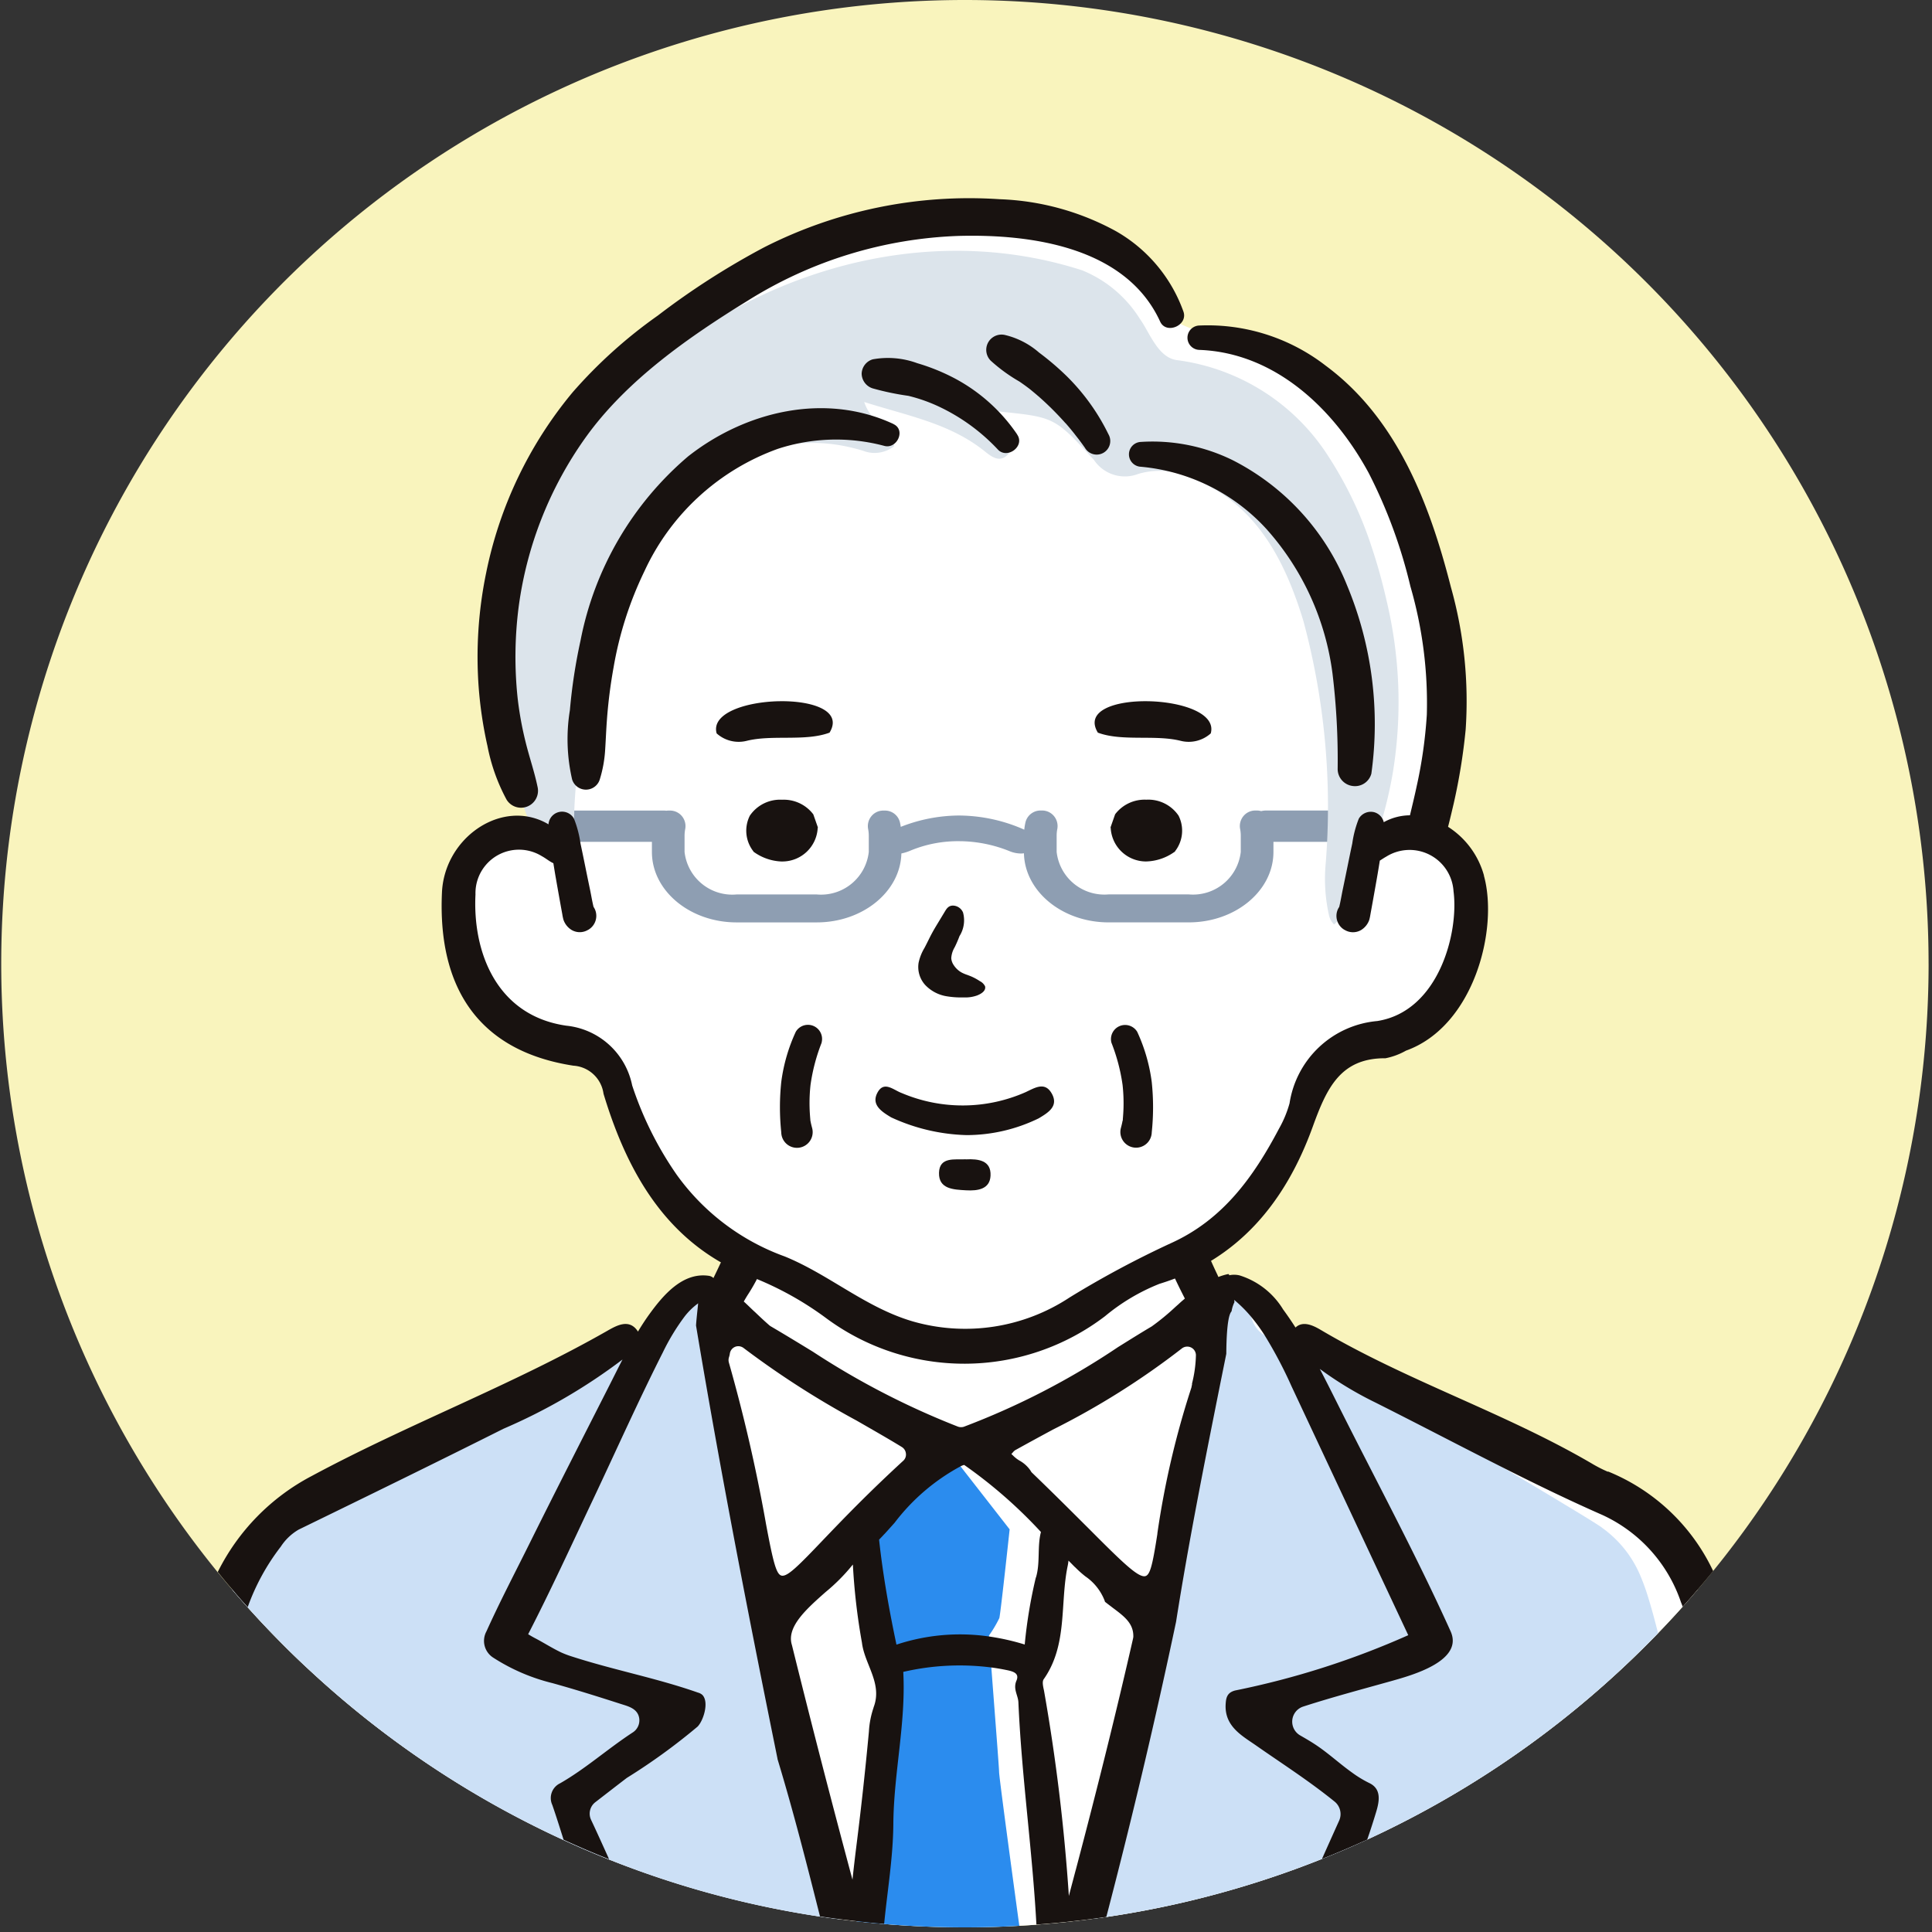 <svg xmlns="http://www.w3.org/2000/svg" xmlns:xlink="http://www.w3.org/1999/xlink" width="100" height="100" viewBox="0 0 100 100"><rect x="0" y="0" width="100" height="100" fill="#333333" stroke="none"/><defs><clipPath id="a"><rect width="100" height="100" transform="translate(-0.063)" fill="none"/></clipPath></defs><g transform="translate(0.063)"><g clip-path="url(#a)"><path d="M99.761,49.88A49.88,49.88,0,1,1,49.88,0a49.88,49.88,0,0,1,49.88,49.88" transform="translate(0 0)" fill="#f9f4bd"/><path d="M111.031,104.054c-.252.3-.51.592-.772.881-.412.463-.837.915-1.266,1.361-.1.105-.2.211-.306.313q-.868.883-1.783,1.725a49.9,49.9,0,0,1-12.979,8.652c-.769.354-1.551.691-2.341,1a49.56,49.56,0,0,1-11.162,3c-.211.031-.422.061-.633.088-.4.054-.8.1-1.2.143q-.24.031-.48.051-.653.066-1.306.112c-.282.024-.568.041-.854.054q-1.4.082-2.834.082-2.118,0-4.191-.173c-.354-.031-.7-.061-1.055-.1-.122-.01-.245-.024-.364-.037-.136-.014-.269-.031-.4-.048-.163-.017-.327-.037-.487-.061-.34-.041-.677-.088-1.014-.139A49.364,49.364,0,0,1,54.681,118c-.8-.313-1.579-.65-2.354-1.007a49.711,49.711,0,0,1-12.955-8.624c-.616-.561-1.218-1.143-1.8-1.738q-.811-.822-1.582-1.684c-.262-.289-.517-.578-.765-.874.068-.231.133-.442.191-.626a6.673,6.673,0,0,1,.252-.677,7.54,7.54,0,0,1,2.1-2.667s8.607-4.287,12.625-6.25c0,0,0,0,.007,0l.857-.415c3.467-1.677,1.412-.878,3.657-1.973a6.521,6.521,0,0,1,.738-.32,1.868,1.868,0,0,1,.33-.092c.136-.02.208,0,.242.044.054.065.017.184-.02.279v0c-.041.119-.071.2.105.078a3.306,3.306,0,0,0,.555-.561c.276-.327.578-.735.854-1.1l0,0a7.742,7.742,0,0,1,.7-.857,2.446,2.446,0,0,1,.2-.17.726.726,0,0,1,.769-.16c.031.007.061.014.1.024l.037.007a1.193,1.193,0,0,0,.367.041h0a.932.932,0,0,0,.286-.044.512.512,0,0,0,.4-.384,3.108,3.108,0,0,1,.493-.844c.187-.269.361-.49.361-.49s-.306-.16-.691-.384a10.146,10.146,0,0,1-1.215-.8,17.073,17.073,0,0,1-2.439-2.742c-.837-1.143-.837-2.058-1.3-3.47a6.926,6.926,0,0,0-1.334-2.667c-.609-.762-2.1-.915-3.164-1.218a8.31,8.31,0,0,1-3.011-1.905c-1.065-.915-.684-1.334-1.143-2.4a5.328,5.328,0,0,1-.381-3.048,3.187,3.187,0,0,1,1.143-2.324c.643-.8.65-.65,1.946-1.031,1.027-.3.881-.126.851-.361v0a.829.829,0,0,1,.024-.282,1.7,1.7,0,0,0,.037-.194c.034-.265-.075-.248-.276-.589a3.588,3.588,0,0,1-.293-.667c-.32-.9-.354-1.371-.65-2.416a.043.043,0,0,1,0-.02c-.1-.354-.235-.772-.415-1.3-.725-2.1,0-2.82,0-5.222a14.666,14.666,0,0,1,.99-5.678c.84-2.783,1.449-2.4,2.45-4.038a20.677,20.677,0,0,1,5.4-5.569c2.286-1.568,3.389-1.9,5.563-3.31s4.726-1.334,7.849-2.021,4.954.041,7.927.612,3.392,2.667,3.392,2.667.762,1.181.878,1.483a1.644,1.644,0,0,0,.7.5,4.9,4.9,0,0,0,.582.248,4.484,4.484,0,0,0,1.616.313c1.181-.044,2.4.8,4.345,1.49s1.446,1.524,2.97,3.086.953,1.83,2.29,5.144a19.89,19.89,0,0,1,1.715,6.672,23.831,23.831,0,0,1-.191,4.3c-.163,1.381-.3,2.848-.582,4.283-.02.112-.044.228-.068.34s-.048.231-.075.347c-.381,1.653.381.174,1.371.633s1.106,3.011,1.143,4.627-.8,2.347-1.024,3.222-2.215,1.983-3.518,2.4-2.014.191-2.735.953a34.02,34.02,0,0,0-2.858,5.641,7.563,7.563,0,0,1-2.4,2.9c-.439.3-.942.684-1.357,1.014-.487.391-.854.7-.854.7s.136.306.337.67v0a5.585,5.585,0,0,0,.48.748c.2.259.415.446.606.442h0a.275.275,0,0,0,.17-.061l.007-.007a1.627,1.627,0,0,1,.174-.129.619.619,0,0,1,.521-.136,6.229,6.229,0,0,1,1.021.449c.99.459.837,1.184,1.79,1.905.061.048.139.105.235.17.214.15.51.347.864.575a59.688,59.688,0,0,0,7.743,4.249c2.97,1.218,6.553,2.933,9.108,4s1.524,1.255,2.858,3.314a6.037,6.037,0,0,1,.487,1.021" transform="translate(-23.238 -21.76)" fill="#fff"/><path d="M63.39,216.4l3.144,12.595c-.34-.041-.677-.088-1.014-.139a49.365,49.365,0,0,1-10.924-2.96c-.8-.313-1.579-.65-2.354-1.007a49.711,49.711,0,0,1-12.955-8.624c-.616-.561-1.218-1.143-1.8-1.738q-.811-.822-1.582-1.684c-.262-.289-.517-.578-.765-.874a.592.592,0,0,1-.044-.051c.082-.218.16-.412.235-.575.014-.031.027-.061.041-.088a6.018,6.018,0,0,1,2.164-2.49c.316-.269,8.128-4.44,12.768-7.015,0,0,0,0,.007,0,1.419-.786,2.541-1.422,3.059-1.752a5.3,5.3,0,0,1,2.194-.956c.105-.014.2-.02.293-.027s.187-.01.279-.02l.082-.01a1.518,1.518,0,0,0,.459-.139c.034-.017.068-.034.1-.051.568-.293.606-.6.854-1.1l0,0a3.4,3.4,0,0,1,.3-.5,1.569,1.569,0,0,1,.6-.524,1.544,1.544,0,0,1,.765-.146c.044,0,.075.007.1.01l.037.007a2.729,2.729,0,0,1,.214.313,2.032,2.032,0,0,1,.337,1.34c-.15.8.752,4.712.9,5.818s2.511,12.4,2.511,12.4" transform="translate(-23.153 -129.653)" fill="#cce0f6"/><path d="M195.425,214.187c-.1.105-.2.211-.306.313q-.868.883-1.783,1.725a49.9,49.9,0,0,1-12.979,8.652c-.769.354-1.551.691-2.341,1a49.561,49.561,0,0,1-11.162,3c-.211.031-.422.061-.633.088l2.848-12.574s2.147-11.3,2.279-12.4.953-5.015.817-5.818a2.535,2.535,0,0,1,.493-1.647l.007-.007a1.141,1.141,0,0,1,.259-.02,1.26,1.26,0,0,1,.493.119,1.421,1.421,0,0,1,.616.555,4.387,4.387,0,0,1,.357.694,1.488,1.488,0,0,0,.64.881l.143.078c.442.231.708.112,1.228.238a3.642,3.642,0,0,1,.919.374,8.928,8.928,0,0,1,.857.541c1.167.816,5.716,3.531,9.39,5.729,2.647,1.582,4.838,2.892,4.991,3.042a5.809,5.809,0,0,1,1.966,2.49,11.185,11.185,0,0,1,.412,1.157c.071.231.143.48.218.745.088.323.18.67.272,1.038" transform="translate(-109.67 -129.652)" fill="#cce0f6"/><path d="M138.308,245.581q-1.4.082-2.834.082-2.118,0-4.191-.174c-.354-.031-.7-.061-1.055-.1-.122-.01-.245-.024-.364-.037l-.065-.381v-.007l-.068-.384.092-.7.051-.415.674-5.348a.026.026,0,0,0,0-.017l.466-3.7v0l.143-1.133v-.007l.208-1.65-.269-.755a15.386,15.386,0,0,1-.333-2.33c-.031-.544-.129-1.405-.225-2.188-.01-.065-.017-.133-.027-.194-.065-.521-.133-.993-.173-1.286v0c-.024-.2-.044-.32-.044-.32l.065-.068,3.15-3.317,1.47.3.279.357.1.133,2.433,3.12s-.469,4.368-.534,4.593a6.265,6.265,0,0,1-.534.9.229.229,0,0,0,0,.034.209.209,0,0,0,0,.044c.014.208.061.8.122,1.562,0,.014,0,.027,0,.041.153,2.024.4,5.185.4,5.389,0,.279.895,6.849,1.048,7.968" transform="translate(-85.595 -145.903)" fill="#2b8cee"/><path d="M125.842,123.908c-.011-.2-.026-.4-.044-.595h-3.845a.973.973,0,0,0-.123.007.862.862,0,0,0-.124.024.8.8,0,0,0-.225-.032H121.4a.792.792,0,0,0-.613.289.809.809,0,0,0-.171.671,1.8,1.8,0,0,1,.033.342v.84a2.486,2.486,0,0,1-2.691,2.2h-4.149a2.486,2.486,0,0,1-2.69-2.2v-.84a1.8,1.8,0,0,1,.033-.342.81.81,0,0,0-.171-.671.792.792,0,0,0-.613-.289h-.086a.8.8,0,0,0-.774.6,3.05,3.05,0,0,0-.065.392c-.047-.022-.1-.045-.151-.067a8.416,8.416,0,0,0-3.223-.666,8.3,8.3,0,0,0-3.018.587c-.011-.076-.025-.152-.042-.227a.794.794,0,0,0-.78-.616h-.084a.792.792,0,0,0-.613.289.81.81,0,0,0-.17.671,1.832,1.832,0,0,1,.033.342v.84a2.487,2.487,0,0,1-2.691,2.2H94.55a2.486,2.486,0,0,1-2.69-2.2v-.84a1.832,1.832,0,0,1,.033-.342.81.81,0,0,0-.17-.671.792.792,0,0,0-.613-.289h-.085a.779.779,0,0,0-.11.008,1.039,1.039,0,0,0-.125-.008h-5.17a6.877,6.877,0,0,1,.1.807c.02.271.035.542.064.812h4.386v.523c0,2.01,1.966,3.646,4.384,3.646H98.7c2.386,0,4.331-1.593,4.382-3.567a2.549,2.549,0,0,0,.493-.158,6.4,6.4,0,0,1,2.52-.478h.046a7.021,7.021,0,0,1,2.557.523,1.594,1.594,0,0,0,.568.115,1.1,1.1,0,0,0,.16-.012c.045,1.978,1.992,3.576,4.381,3.576h4.149c2.418,0,4.384-1.635,4.384-3.646v-.523h3.468c0-.108,0-.216,0-.324a4.893,4.893,0,0,1,.04-.7" transform="translate(-56.49 -81.36)" fill="#8e9eb2"/><path d="M122.349,56.165c-.2-.875-.443-1.757-.733-2.627a19.981,19.981,0,0,0-2.239-4.715,10.978,10.978,0,0,0-7.846-5.007c-.993-.121-1.413-1.421-1.93-2.139a6.319,6.319,0,0,0-2.988-2.511c-8.865-2.852-18.649.571-24.807,7.373-.586.647-1.095,1.334-1.619,2.028-2.2,2.915-3.017,6.65-3.3,10.224A23.137,23.137,0,0,0,77,64.1a16.159,16.159,0,0,0,1.492,4.7,2.081,2.081,0,0,1,.427.207,1.694,1.694,0,0,1,.729,1.107q.089.458.179.917c.148.207.295.413.452.612.01-1.466.011-2.933.047-4.4.037-1.536.307-3.1.307-4.626a19.2,19.2,0,0,1,3.038-9.342A6.854,6.854,0,0,1,85.138,51.3c3.031-2.39,6.244-3.988,10.136-2.794a1.638,1.638,0,0,0,1.617-.243c-.276-.906-1.2-1.209-1.557-2.281,2.262.72,4.425,1.1,6.233,2.548.372.3.8.617,1.214.157.4-.439.107-.9-.1-1.347-.129-.283-.532-.438-.388-.869,2.857.3,2.886.268,4.932,2.509a1.923,1.923,0,0,0,2.3.723,3.86,3.86,0,0,1,2.768.227c3.255,1.264,4.79,4.146,5.773,7.385a36.882,36.882,0,0,1,1.154,12.57,8.561,8.561,0,0,0,.169,2.652.966.966,0,0,0,.265.49c.89-.753,1.448-2.523,1.865-3.6a22.272,22.272,0,0,0,1.162-4.173,22.6,22.6,0,0,0-.332-9.086" transform="translate(-50.666 -25.175)" fill="#dce4eb"/><path d="M104.873,200.7a7.1,7.1,0,0,1-.847-.435c-4.511-2.633-9.523-4.253-14.02-6.91-.408-.242-.925-.476-1.3-.119q-.306-.48-.643-.939a4.043,4.043,0,0,0-2.249-1.759,1.211,1.211,0,0,0-.541-.007c0-.017-.007-.031-.01-.048s-.065-.01-.065-.01l-.031.007a3.183,3.183,0,0,0-.452.139h0c-.015-.032-.029-.065-.044-.1-.281-.587-.543-1.183-.774-1.789-.218.132-.437.262-.657.392s-.418.247-.624.375c-.056.035-.639.432-.346.221q-.089.064-.175.117c.256.646.564,1.276.884,1.9h0a.4.4,0,0,1-.041.037c-.007.007-.017.014-.027.024-.092.075-.18.156-.265.235l-.146.129a12.076,12.076,0,0,1-1.211,1,.071.071,0,0,1-.02.014l-.01.007c-.507.3-1.014.616-1.5.919l-.235.146a38.955,38.955,0,0,1-7.988,4.127.483.483,0,0,1-.143.02.472.472,0,0,1-.157-.027,40.743,40.743,0,0,1-7.515-3.882c-.691-.422-1.426-.871-2.167-1.306a.433.433,0,0,1-.078-.054c-.255-.221-.5-.452-.735-.677l-.075-.068c-.174-.163-.34-.33-.51-.483l-.007-.007c.072-.124.143-.248.221-.368a9.277,9.277,0,0,0,.866-1.691,7.626,7.626,0,0,1-1.207-.459,2.689,2.689,0,0,0-.532-.243q.411.173.1.045-.13-.051-.262-.092l-.019-.007c-.228.539-.479,1.069-.737,1.6a.439.439,0,0,0-.237-.115c-1.357-.2-2.371,1.007-3.089,2-.208.289-.4.585-.582.888a.566.566,0,0,0-.054-.082c-.429-.568-1.038-.242-1.514.031-4.947,2.824-10.3,4.824-15.313,7.522a11.285,11.285,0,0,0-4.868,4.971c.242.3.487.6.742.891a.6.6,0,0,0,.044.051c.248.3.5.585.765.874a11.4,11.4,0,0,1,1.711-3.127,2.755,2.755,0,0,1,.929-.885c3.542-1.725,7.08-3.453,10.6-5.219a29.369,29.369,0,0,0,6.158-3.582c-.225.435-.442.874-.663,1.31-1.371,2.7-2.752,5.4-4.1,8.114-.765,1.545-1.572,3.079-2.279,4.647a1.027,1.027,0,0,0,.354,1.361,10.062,10.062,0,0,0,3.072,1.32c1.187.33,2.364.7,3.538,1.078.344.109.752.211.9.575a.742.742,0,0,1-.282.891c-1.313.857-2.45,1.885-3.773,2.64a.846.846,0,0,0-.4,1.119c.208.6.395,1.2.585,1.8.776.357,1.558.694,2.354,1.007-.31-.684-.616-1.368-.936-2.045a.748.748,0,0,1,.218-.9c.582-.449,1.106-.857,1.636-1.262a31.5,31.5,0,0,0,3.661-2.654c.3-.3.612-1.272.248-1.643a.564.564,0,0,0-.228-.119c-2.14-.752-4.372-1.17-6.532-1.871a4.64,4.64,0,0,1-.548-.208c-.466-.221-.912-.51-1.371-.748-.116-.061-.225-.126-.337-.194,1.181-2.293,2.259-4.651,3.361-6.978,1.2-2.541,2.351-5.12,3.62-7.628a11.259,11.259,0,0,1,1.119-1.841,3.4,3.4,0,0,1,.7-.68c-.007.044-.01.088-.014.133l-.041.388c-.02.2-.041.4-.054.6a.132.132,0,0,0,0,.037c1.364,8.189,2.97,16.279,4.215,22.41l0,.017c.837,2.763,1.531,5.5,2.2,8.148.337.051.674.1,1.014.139.16.024.323.044.487.061.133.017.265.034.4.048.119.014.242.027.364.037.35.041.7.071,1.055.1.17-1.728.463-3.446.476-5.168.02-2.65.657-5.222.514-7.873a12.9,12.9,0,0,1,4.586-.225c.235.031.473.071.708.119.361.071.738.156.565.558-.187.435.082.752.1,1.119.167,3.848.725,7.665.932,11.506q.653-.046,1.306-.112.24-.02.48-.051c.4-.041.8-.088,1.2-.143.211-.027.422-.058.633-.088,1.354-5.185,2.548-10.244,3.61-15.276.653-4.14,1.453-8.145,2.3-12.384l.3-1.487v-.01c.014-1.742.18-2.092.272-2.188a1.989,1.989,0,0,1,.051-.225,1.885,1.885,0,0,1,.1-.255c-.007-.037-.01-.075-.014-.112a6.794,6.794,0,0,1,.922.929,9.248,9.248,0,0,1,.64.881,22.534,22.534,0,0,1,1.405,2.66q3.021,6.445,6.042,12.884a42.85,42.85,0,0,1-8.954,2.861c-.442.112-.483.4-.5.766-.034,1.1.851,1.579,1.548,2.062,1.351.946,2.742,1.83,4.1,2.929a.832.832,0,0,1,.231.976q-.444.985-.891,1.987c.789-.313,1.572-.65,2.341-1,.136-.388.265-.786.388-1.184.17-.558.476-1.381-.276-1.742a5.843,5.843,0,0,1-.878-.531c-.677-.48-1.283-1.055-1.987-1.507-.231-.15-.473-.289-.721-.432a.821.821,0,0,1,.16-1.49c1.524-.493,3.065-.9,4.61-1.334,1.01-.286,3.712-1.027,3.021-2.562-1.81-4.015-3.923-7.917-5.893-11.857-.289-.578-.578-1.153-.878-1.725a0,0,0,0,0,0,0,18.589,18.589,0,0,0,2.868,1.735c2.273,1.14,4.521,2.324,6.791,3.463,1.643.827,3.293,1.626,4.971,2.364a7.676,7.676,0,0,1,4.066,4.518c.031.075.061.15.088.228.262-.289.521-.585.772-.881.272-.316.541-.636.806-.963a10.317,10.317,0,0,0-5.44-5.154m-43.6,2.633a84.126,84.126,0,0,0-1.909-8.277.484.484,0,0,1,.007-.269,1.111,1.111,0,0,0,.044-.184.445.445,0,0,1,.442-.388.461.461,0,0,1,.279.1,46.077,46.077,0,0,0,5.852,3.756l.024.014c.82.473,1.6.915,2.31,1.351a.448.448,0,0,1,.208.344.431.431,0,0,1-.146.371c-1.827,1.677-3.14,3.048-4.1,4.049l-.078.082c-1.228,1.289-1.759,1.813-2.065,1.813s-.463-.585-.868-2.756m5.583,9.58a4.6,4.6,0,0,0-.242,1.238q-.27,2.909-.633,5.8c-.078.623-.153,1.249-.218,1.871-1.143-4.256-2.167-8.233-3.133-12.139-.3-.936.738-1.861,1.742-2.749a9.671,9.671,0,0,0,1.381-1.388.311.311,0,0,1,.031-.034,32.467,32.467,0,0,0,.469,4.042c.136,1.13,1.082,2.116.6,3.355m8.4-6.726a25.152,25.152,0,0,0-.575,3.467,12.03,12.03,0,0,0-1.824-.412,10.465,10.465,0,0,0-4.814.418c-.378-1.786-.7-3.6-.9-5.433l.191-.2a1.394,1.394,0,0,1,.1-.105c.174-.191.347-.384.514-.572a10.611,10.611,0,0,1,3.443-2.936l.051-.02.02-.01.082-.027.065.044a24.586,24.586,0,0,1,3.912,3.429c-.2.759-.027,1.592-.259,2.358m5.028,3.15c-.844,3.708-1.817,7.631-2.967,11.986l-.007.02c-.037.14-.075.282-.112.425-.078.293-.157.592-.238.9a98.843,98.843,0,0,0-1.286-10.625c-.041-.194-.109-.459-.017-.592,1.255-1.783.834-3.916,1.242-5.869a2.279,2.279,0,0,0,.041-.272c.1.1.187.187.276.279a.231.231,0,0,1,.041.041.2.2,0,0,0,.037.031,5.517,5.517,0,0,0,.5.449l.017.014a2.705,2.705,0,0,1,1.01,1.283l.007.034.031.024c.112.088.225.174.333.255l.02.017c.612.456,1.1.816,1.085,1.514a.606.606,0,0,1-.014.088m3.059-13.18-.037.18c0,.017-.01.034-.014.051a44.87,44.87,0,0,0-1.749,7.509v.027c-.265,1.7-.388,2.194-.68,2.194-.395,0-1.215-.806-2.888-2.484-.769-.765-1.721-1.721-2.905-2.861a.338.338,0,0,1-.088-.116,1.665,1.665,0,0,0-.572-.524,1.6,1.6,0,0,1-.323-.248L74,199.781l.092-.1a.361.361,0,0,1,.082-.078l.007-.01.014-.007c.643-.357,1.262-.694,1.9-1.038l.034-.02a40.226,40.226,0,0,0,6.689-4.205.453.453,0,0,1,.282-.1.448.448,0,0,1,.452.442,6.583,6.583,0,0,1-.208,1.494" transform="translate(-21.714 -124.523)" fill="#181210"/><path d="M142.128,165.658c-.356-.632-.879-.285-1.356-.064a8.066,8.066,0,0,1-6.409.042c-.424-.155-.909-.642-1.246-.034-.355.641.213,1,.7,1.293a9.888,9.888,0,0,0,3.914.919,8.538,8.538,0,0,0,3.724-.868c.488-.293,1.047-.626.674-1.288" transform="translate(-87.755 -109.061)" fill="#181210"/><path d="M144.066,176.363c-.572.028-1.371-.144-1.392.7s.75.868,1.4.905c.607.035,1.233-.056,1.267-.755.039-.8-.636-.877-1.271-.847" transform="translate(-94.134 -116.358)" fill="#181210"/><path d="M120.624,156.852a.731.731,0,0,0-1.335-.563,8.91,8.91,0,0,0-.752,2.6,12.456,12.456,0,0,0,0,2.607.813.813,0,1,0,1.6-.216c-.03-.111-.058-.222-.08-.335-.006-.03-.01-.05-.013-.065s0-.036-.005-.071c-.017-.2-.031-.4-.036-.606a8.646,8.646,0,0,1,.049-1.168,9.594,9.594,0,0,1,.577-2.185" transform="translate(-78.162 -102.885)" fill="#181210"/><path d="M169.406,160.883c0,.014-.008.034-.013.064-.022.113-.05.224-.08.335a.812.812,0,1,0,1.6.216,12.454,12.454,0,0,0,0-2.607,8.915,8.915,0,0,0-.752-2.6.732.732,0,0,0-1.335.563,9.6,9.6,0,0,1,.577,2.185,8.7,8.7,0,0,1,.049,1.169c-.005.2-.018.4-.036.606,0,.035,0,.057-.005.072" transform="translate(-111.362 -102.885)" fill="#181210"/><path d="M141.649,139.343a1.529,1.529,0,0,0,.176-1.213.582.582,0,0,0-.519-.356c-.237,0-.336.166-.424.313l-.356.588c-.1.165-.2.33-.292.5-.076.137-.145.278-.215.418-.059.118-.117.237-.179.353l-.015.028a2.473,2.473,0,0,0-.3.762,1.384,1.384,0,0,0,.347,1.152,1.962,1.962,0,0,0,1.119.582,4.49,4.49,0,0,0,.659.058l.069,0c.056,0,.113,0,.169,0a1.807,1.807,0,0,0,.66-.1c.314-.121.466-.294.417-.48a.6.6,0,0,0-.268-.263l-.029-.019a2.741,2.741,0,0,0-.362-.2c-.08-.037-.164-.067-.248-.1a1.957,1.957,0,0,1-.306-.128,1.161,1.161,0,0,1-.41-.385.718.718,0,0,1-.126-.357,1.244,1.244,0,0,1,.178-.567,6.246,6.246,0,0,0,.258-.6" transform="translate(-92.042 -90.901)" fill="#181210"/><path d="M115.237,124.863a1.831,1.831,0,0,0,1.822-1.715l.009-.052-.235-.671-.017-.023a1.918,1.918,0,0,0-1.6-.735,1.894,1.894,0,0,0-1.668.824,1.73,1.73,0,0,0,.17,1.83l.024.04.039.027a2.625,2.625,0,0,0,1.451.477Z" transform="translate(-74.799 -80.273)" fill="#181210"/><path d="M172.106,124.359l.024-.04a1.729,1.729,0,0,0,.17-1.83,1.894,1.894,0,0,0-1.668-.824,1.917,1.917,0,0,0-1.6.736l-.016.023-.235.671.009.052a1.831,1.831,0,0,0,1.822,1.715h0a2.624,2.624,0,0,0,1.451-.477Z" transform="translate(-111.362 -80.273)" fill="#181210"/><path d="M108.782,108.348a1.707,1.707,0,0,0,1.554.385c1.322-.332,3.032.045,4.289-.424,1.394-2.294-6.436-2.056-5.843.039" transform="translate(-71.751 -70.387)" fill="#181210"/><path d="M172.36,108.348c.593-2.094-7.237-2.333-5.843-.039,1.257.469,2.966.091,4.289.424a1.708,1.708,0,0,0,1.554-.385" transform="translate(-109.755 -70.387)" fill="#181210"/><path d="M120.959,77.956a4.359,4.359,0,0,0-1.86-2.523c.105-.405.2-.812.295-1.218a30.552,30.552,0,0,0,.616-3.81,21.8,21.8,0,0,0-.766-7.388c-1.1-4.312-2.784-8.722-6.481-11.455a9.974,9.974,0,0,0-6.546-2.076.631.631,0,0,0,0,1.261c3.958.144,7.009,3.094,8.789,6.4a25.991,25.991,0,0,1,2.145,5.843A21.7,21.7,0,0,1,118,69.632a24.007,24.007,0,0,1-.531,3.728c-.105.493-.225.984-.342,1.477a2.843,2.843,0,0,0-1.356.356.7.7,0,0,0-.485-.513.719.719,0,0,0-.805.328,5.539,5.539,0,0,0-.339,1.283c-.083.389-.163.778-.242,1.168q-.123.607-.25,1.214c-.063.3-.111.609-.185.908a.819.819,0,0,0-.108.224l-.006.022a.835.835,0,0,0,.38.935l.027.013a.83.83,0,0,0,.841,0,1,1,0,0,0,.423-.529,2.443,2.443,0,0,0,.058-.276q.058-.317.115-.633.114-.634.225-1.268c.052-.295.1-.591.147-.886.113-.071.225-.148.332-.206a2.278,2.278,0,0,1,3.483,1.792c.282,2.117-.751,6.214-3.948,6.717a5.042,5.042,0,0,0-4.539,4.257,5.776,5.776,0,0,1-.547,1.316c-1.328,2.517-2.916,4.719-5.6,5.928a50.486,50.486,0,0,0-5.24,2.808,9.81,9.81,0,0,1-8.093,1.244c-2.444-.708-4.34-2.426-6.646-3.367a11.829,11.829,0,0,1-5.6-4.238,17.873,17.873,0,0,1-2.3-4.617,3.878,3.878,0,0,0-3.41-3.091c-3.6-.518-4.852-3.8-4.7-6.791A2.252,2.252,0,0,1,72.2,76.956c.189.1.39.271.59.361.041.249.08.5.124.749q.111.635.225,1.268.057.317.115.633a2.441,2.441,0,0,0,.058.276,1,1,0,0,0,.423.529.83.83,0,0,0,.841,0l.027-.013a.835.835,0,0,0,.381-.935l-.006-.022a.819.819,0,0,0-.108-.224c-.074-.3-.122-.609-.185-.908q-.127-.606-.25-1.214c-.079-.39-.159-.779-.242-1.168a5.539,5.539,0,0,0-.339-1.283.705.705,0,0,0-1.316.3,3.018,3.018,0,0,0-.6-.279c-2.238-.769-4.792,1.17-4.914,3.8-.23,4.974,1.925,8.217,6.8,8.97a1.681,1.681,0,0,1,1.562,1.452c1.284,4.26,3.415,7.869,7.711,9.5a16.692,16.692,0,0,1,3.757,2.075,12.018,12.018,0,0,0,14.489-.059,10.368,10.368,0,0,1,2.826-1.679c4.074-1.243,6.509-4.221,7.92-8.112.724-2,1.43-3.576,3.774-3.561a3.548,3.548,0,0,0,1.059-.394c3.518-1.261,4.8-6.291,4.032-9.06" transform="translate(-44.211 -32.637)" fill="#181210"/><path d="M72.971,58.454a9.681,9.681,0,0,0,1,2.828.879.879,0,0,0,1.6-.674c-.164-.787-.429-1.543-.62-2.324A17.611,17.611,0,0,1,74.539,56a20.268,20.268,0,0,1,.059-4.723,19.516,19.516,0,0,1,3.463-8.746c2.108-2.943,5.3-5.178,8.387-7.077A21.963,21.963,0,0,1,97.378,32.1c3.769-.1,8.657.581,10.421,4.436.311.679,1.443.2,1.208-.509a7.808,7.808,0,0,0-3.5-4.174A13.5,13.5,0,0,0,99.483,30.2,23.421,23.421,0,0,0,87.3,32.691a39.394,39.394,0,0,0-5.5,3.53,24.886,24.886,0,0,0-4.41,3.971,21.167,21.167,0,0,0-4.483,9.375,21.472,21.472,0,0,0-.382,5.894,21.256,21.256,0,0,0,.444,2.994" transform="translate(-47.812 -19.889)" fill="#181210"/><path d="M103.042,62.921c-3.538-1.651-7.657-.667-10.633,1.675a16.672,16.672,0,0,0-5.569,9.538,28.224,28.224,0,0,0-.55,3.6,9.3,9.3,0,0,0,.115,3.58.749.749,0,0,0,1.433,0,6.426,6.426,0,0,0,.277-1.522c.033-.49.05-.981.086-1.471a25.77,25.77,0,0,1,.35-2.8,18.628,18.628,0,0,1,1.6-4.987,12.125,12.125,0,0,1,6.9-6.328,9.69,9.69,0,0,1,5.515-.154c.653.178,1.125-.824.475-1.127" transform="translate(-56.856 -40.973)" fill="#181210"/><path d="M138.949,58.382a9.032,9.032,0,0,0-3.169-2.866,10.462,10.462,0,0,0-2-.819,4.4,4.4,0,0,0-2.306-.2.8.8,0,0,0-.573.752.815.815,0,0,0,.573.752,13.885,13.885,0,0,0,1.842.385,8.335,8.335,0,0,1,1.673.6,10.018,10.018,0,0,1,2.96,2.177c.486.523,1.42-.169,1-.774" transform="translate(-86.365 -35.898)" fill="#181210"/><path d="M153.984,55.5q.144.163.282.331l.124.153.031.038.042.055c.105.137.2.253.245.316q.144.191.281.387a.7.7,0,0,0,1.213-.709,10.983,10.983,0,0,0-2.15-2.995,14.164,14.164,0,0,0-1.442-1.231,4.121,4.121,0,0,0-1.729-.9.791.791,0,0,0-.77,1.322,8.466,8.466,0,0,0,1.485,1.08q.18.123.356.252l.159.119,0,0,.034.028c.227.184.449.372.665.569a16.089,16.089,0,0,1,1.169,1.186" transform="translate(-98.894 -33.598)" fill="#181210"/><path d="M178.725,71.744a13.885,13.885,0,0,1,3.378,7.436,37.017,37.017,0,0,1,.267,4.946.888.888,0,0,0,.77.872.876.876,0,0,0,.974-.636,18.65,18.65,0,0,0-1.259-9.751,12.472,12.472,0,0,0-5.918-6.476,9.408,9.408,0,0,0-4.752-.945.643.643,0,0,0,0,1.285,10.025,10.025,0,0,1,6.54,3.268" transform="translate(-113.196 -44.316)" fill="#181210"/></g></g></svg>